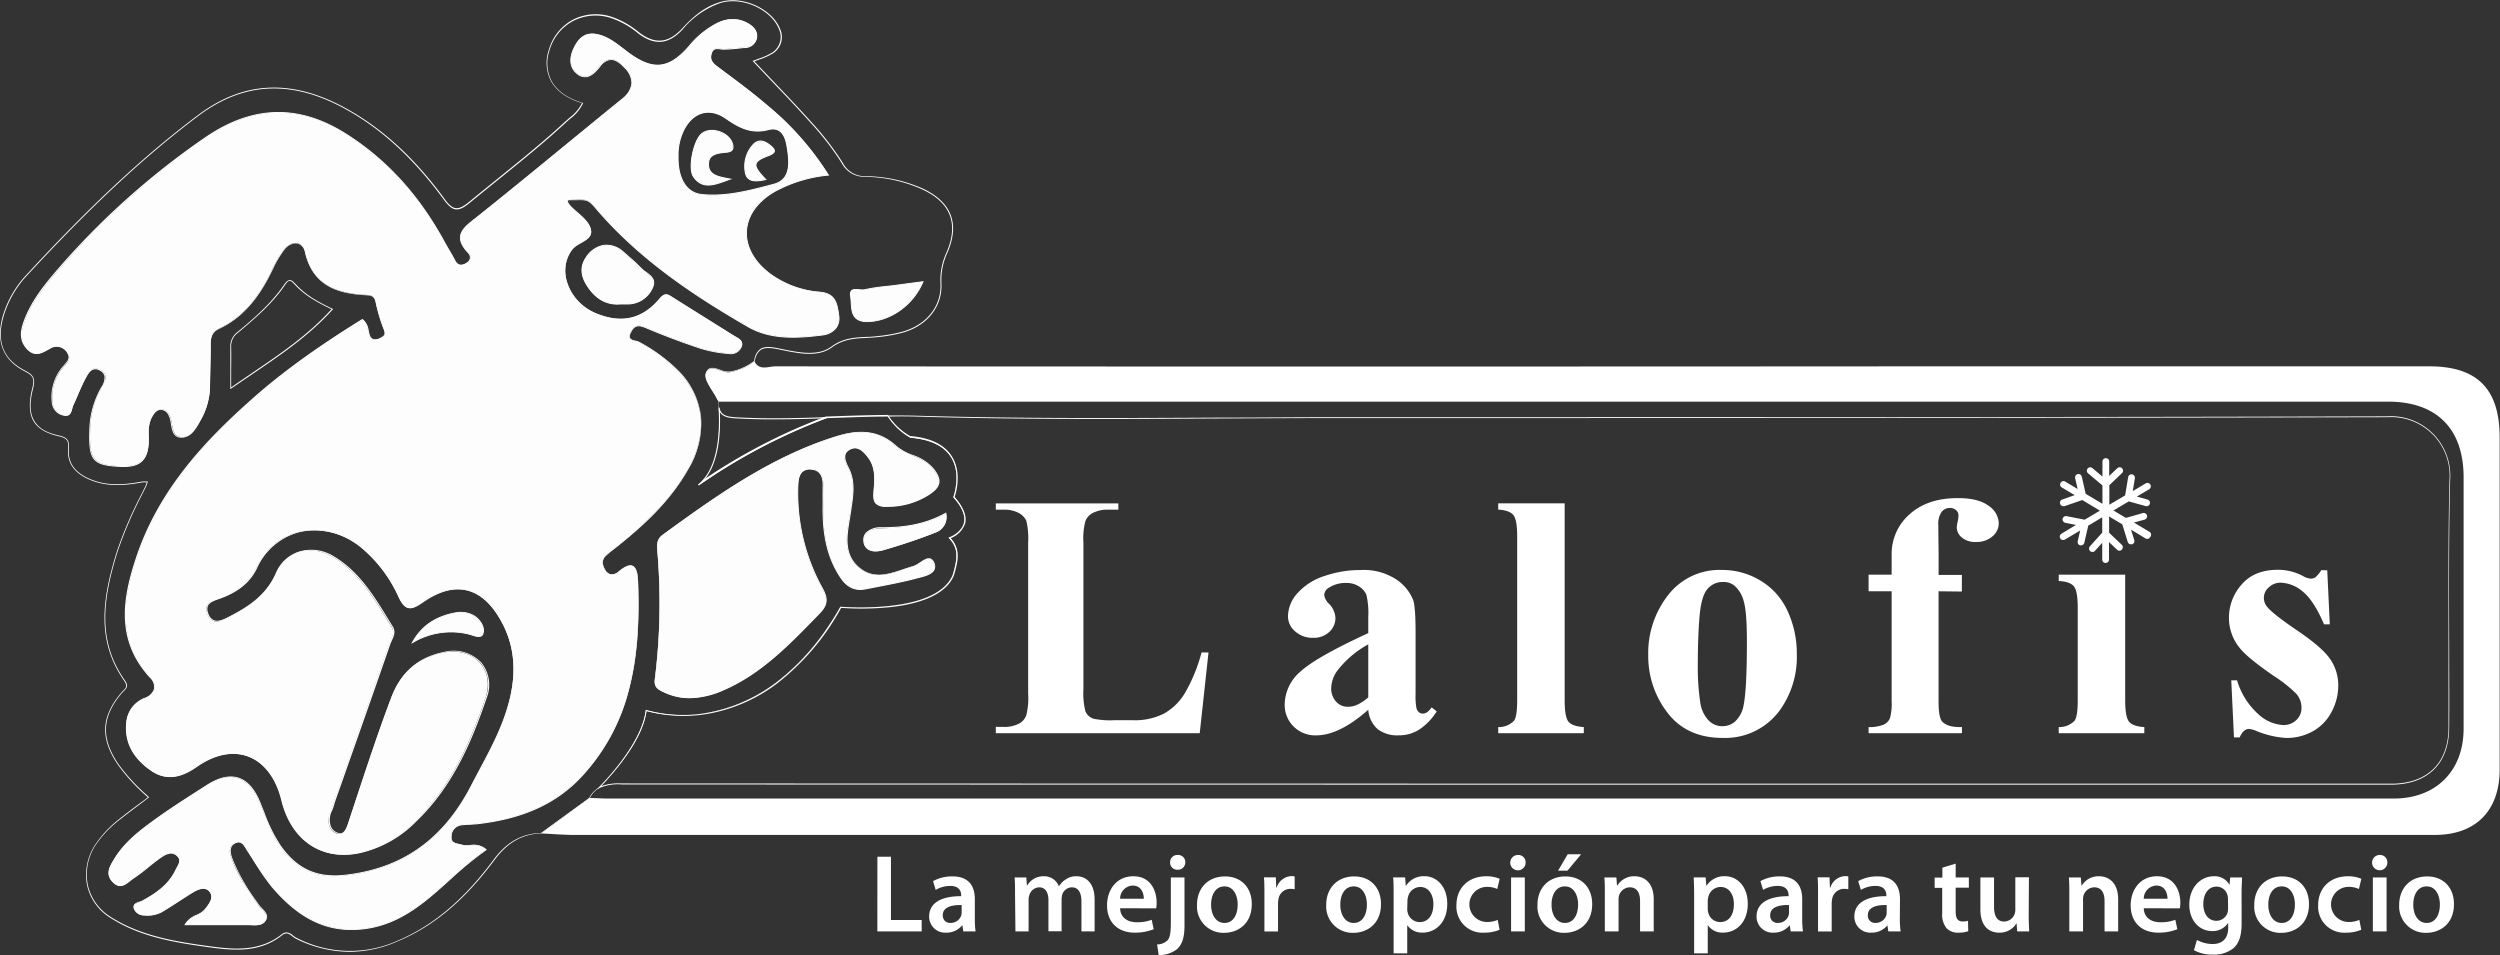 <svg xmlns="http://www.w3.org/2000/svg" viewBox="0 0 569.61 217.6"><rect x="0" y="0" width="569.61" height="217.6" fill="#333333" stroke="none"/><defs><style>.cls-1{fill:#fff;}.cls-2{fill:none;stroke:#fff;stroke-miterlimit:10;stroke-width:0.25px;}.cls-3{fill:#fdfdfd;}</style></defs><g id="Capa_2" data-name="Capa 2"><g id="Capa_1-2" data-name="Capa 1"><path class="cls-1" d="M135.92,179.92l.48-.49c2.95-3,9.89-10.82,10.71-17.54l0-.12.12,0a31.65,31.65,0,0,0,15.21.39c8-1.67,19.51-7.16,29-23.86l0-.06h.06c.22,0,22,1.86,25.59-7.35,1.13-3.91,1.28-6-.87-8.28l-.11-.12.15-.05s2.76-1,3.34-3.26c.43-1.68-.38-3.66-2.39-5.86l0-.05,0-.06c0-.05,1.92-5.18-.54-9.08-1.62-2.56-4.73-4.05-9.25-4.42h0a14.68,14.68,0,0,1-5.18-4.89l-.08-.16h.17c2.24,0,4.46,0,6.59.06,23,.68,46.47.55,69.13.43,8.77,0,17.83-.1,26.74-.1l49.32,0c62.2,0,126.5,0,189.76-.19h.05a13.52,13.52,0,0,1,14.33,14.49c-.32,12.84-.27,25.9-.22,38.53,0,5.85.05,11.9,0,17.84,0,8.1-4.67,12.86-12.78,13.06-1.15,0-2.31,0-3.44,0H456.81c-103.31,0-210.13,0-315.19-.05a10.53,10.53,0,0,0-5.1.84ZM147.3,162c-.83,6.27-6.66,13.25-10.36,17.12a12.14,12.14,0,0,1,4.68-.62c105.06.05,211.88.05,315.19.06h85.05c1.13,0,2.29,0,3.43,0,8-.19,12.58-4.88,12.59-12.85h0c0-5.94,0-12,0-17.84,0-12.63-.1-25.7.22-38.53a13.32,13.32,0,0,0-14.12-14.28h-.05c-63.25.15-127.56.17-189.76.19H304.81c-8.91,0-18,.06-26.73.1-22.67.13-46.11.26-69.14-.43-2.07-.06-4.23-.08-6.41,0a14.48,14.48,0,0,0,5,4.65c4.58.38,7.74,1.89,9.39,4.51,2.37,3.76.79,8.61.58,9.2,2,2.25,2.84,4.27,2.4,6a5.53,5.53,0,0,1-3.32,3.35c2.29,2.47,1.8,4.93.8,8.38-1.51,3.88-6.45,6.41-14.3,7.3a65.36,65.36,0,0,1-11.43.19,55.29,55.29,0,0,1-14.72,17.32,36.71,36.71,0,0,1-14.42,6.58A32.1,32.1,0,0,1,147.3,162Z"></path><path class="cls-2" d="M188.27,95.17a131.5,131.5,0,0,0-29.13,15.33c4.94-4,5-13.08,4.69-17.63.23,1.72,1.54,2.21,3.82,2.33C174.53,95.59,181.4,95.41,188.27,95.17Z"></path><path class="cls-1" d="M79.76,216.87a27.73,27.73,0,0,1-12.37-3,4.9,4.9,0,0,1-.74-.51c-.71-.55-1.39-1.06-2.39-.26-4.91,3.91-10.66,3.53-16.12,2.8-8.59-1.16-16.25-2.46-23-6.78a11.69,11.69,0,0,1-5.31-7.46,12.46,12.46,0,0,1,2.07-9.5,25.26,25.26,0,0,1,5.38-5.63c1.43-1.15,2.9-2.25,4.46-3.41l1.95-1.45-.41-.38a43.2,43.2,0,0,1-6.39-7c-4.13-6.07-3.9-11,.78-16.51a5.76,5.76,0,0,1,.41-.44c.58-.57,1-1,.29-2.1-6.31-9-5.26-18.31-1.75-29.58a93.24,93.24,0,0,1,5.72-13.28l.85-1.74.25-.75-.89,0c-3.79.68-8.22,1.24-12.52-.77-3.25-1.53-4.69-3.68-4.53-6.77.09-1.52.14-2.44-2-2.92-2.9-.65-4.8-1.75-5.81-3.38s-1.2-4.13-.37-7.47c.5-2,.5-2.85-1.56-3.91C.71,82.11-1,77.89.58,72.15a23.47,23.47,0,0,1,5.49-9.59C20.75,46.68,32.81,35.47,45.16,26.19c10.25-7.69,21.1-8.26,33.2-1.76,8.46,4.55,16,11.39,22.94,20.9,1,1.38,1.75,2,2.54,2.09s1.68-.32,3-1.39c2.09-1.72,4.23-3.45,6.3-5.12,5.27-4.25,10.72-8.64,15.77-13.33l.89-.78a9.59,9.59,0,0,0,2.81-3.31c-3.39-1-5.84-2.77-7.09-5.06a9,9,0,0,1-.48-7.06,11.23,11.23,0,0,1,5.46-6.86,11.42,11.42,0,0,1,8.89-.67,19.53,19.53,0,0,1,6.07,3.42c3.72,2.9,6.79,2.65,10-.81,2.15-2.34,4.86-4.89,8.68-6,5-1.53,11.78,1.52,13.61,6.16a4.43,4.43,0,0,1-2.05,5.79,14.45,14.45,0,0,1-2.58,1.13l-1.23.45c1.36,1.45,2.73,2.88,4.05,4.27,3.17,3.33,6.16,6.46,9.11,9.76a65.15,65.15,0,0,1,7,9.13,5.59,5.59,0,0,0,5.18,3A33.07,33.07,0,0,1,210.34,43c6.51,3.09,8.37,8,5.53,14.57a14.92,14.92,0,0,0-1.37,7c.25,5.09-2.94,9.34-8.32,11.08a32.41,32.41,0,0,1-6.05,1.14c-.91.11-1.81.15-2.69.2-2.72.13-5.29.26-7.94,2.19-3.1,2.27-7.46,1.37-11.31.58l-.8-.16c-1.52-.31-3.09-.55-4.09.15A3.64,3.64,0,0,0,172,82.3v0l0,0a12.79,12.79,0,0,1-5.49,2.46,4.71,4.71,0,0,1-2.5-.41c-1.32-.45-2.46-.84-3,.65-.34.94.55,2.39,1.41,3.79.39.63.79,1.28,1.08,1.88a2.58,2.58,0,0,0,.29.46l0,0,0,.06.07.11,0,0v0a6.91,6.91,0,0,0-.05.76,4.75,4.75,0,0,0,0,.56.25.25,0,0,1,0,.08c.31,4.55.2,12.47-3.69,16.73a132.18,132.18,0,0,1,28-14.52h0l2-.07c4-.13,8.07-.27,12.11-.3h.06l0,0a14.42,14.42,0,0,0,5.07,4.81c4.58.38,7.74,1.89,9.39,4.51,2.37,3.76.79,8.61.58,9.2,2,2.25,2.84,4.27,2.4,6a5.53,5.53,0,0,1-3.32,3.35c2.29,2.47,1.8,4.93.8,8.38-1.51,3.88-6.45,6.41-14.3,7.3a65.36,65.36,0,0,1-11.43.19,55.29,55.29,0,0,1-14.72,17.32,36.71,36.71,0,0,1-14.42,6.58A32.1,32.1,0,0,1,147.3,162c-.86,6.5-7.1,13.77-10.76,17.53l0,0a5.3,5.3,0,0,0-2.13,2.28l0,0-11,8.06,0,0h0c-4.43.18-7.74,2.05-10.73,6.07-6.84,9.2-13.85,15.09-22.09,18.54A27.34,27.34,0,0,1,79.76,216.87Zm-14.5-4.43a2.55,2.55,0,0,1,1.51.72,4.74,4.74,0,0,0,.72.48,26.44,26.44,0,0,0,22.91.78c8.2-3.44,15.19-9.31,22-18.47,3-4.07,6.38-6,10.86-6.16l11-8a5.5,5.5,0,0,1,2.19-2.33c3-3,9.88-10.82,10.7-17.53l0-.12.12,0a31.65,31.65,0,0,0,15.21.39c8-1.67,19.51-7.16,29-23.86l0-.06h.06c.23,0,22,1.86,25.59-7.35,1.13-3.91,1.28-6-.87-8.28l-.11-.12.15-.05s2.76-1,3.34-3.26c.43-1.68-.38-3.66-2.39-5.86l0-.05,0-.06c0-.05,1.92-5.18-.54-9.08-1.62-2.56-4.73-4.05-9.25-4.42h0a14.65,14.65,0,0,1-5.15-4.84c-4,0-8.1.17-12,.3l-2,.07a132.05,132.05,0,0,0-29.09,15.3l-.12-.16c4.83-3.86,5-12.65,4.65-17.54h0v0a3.81,3.81,0,0,1,0-.59,6.45,6.45,0,0,1,0-.76l0-.06a.86.86,0,0,0-.07-.1l0,0a4.19,4.19,0,0,1-.29-.47A21.21,21.21,0,0,0,162.24,89c-.89-1.44-1.81-2.93-1.43-4,.62-1.68,2-1.22,3.27-.77a4.61,4.61,0,0,0,2.38.4,12.57,12.57,0,0,0,5.38-2.4,3.75,3.75,0,0,1,1.34-2.67c1.07-.75,2.69-.5,4.26-.18l.79.16c3.81.78,8.12,1.67,11.15-.54,2.69-2,5.42-2.11,8.05-2.24.87,0,1.78-.09,2.67-.2a32.58,32.58,0,0,0,6-1.13c5.29-1.71,8.42-5.87,8.18-10.87a14.9,14.9,0,0,1,1.38-7.06c2.79-6.46,1-11.27-5.43-14.3a32.81,32.81,0,0,0-13.09-2.91,5.82,5.82,0,0,1-5.34-3.09,64,64,0,0,0-7-9.1c-2.94-3.3-5.93-6.43-9.1-9.75-1.36-1.43-2.76-2.9-4.16-4.39l-.1-.11.14,0,1.38-.52a13.69,13.69,0,0,0,2.54-1.1,4.25,4.25,0,0,0,2-5.54c-1.79-4.55-8.4-7.54-13.36-6a19.58,19.58,0,0,0-8.59,6c-3.23,3.51-6.49,3.77-10.26.83a19.12,19.12,0,0,0-6-3.38,11.19,11.19,0,0,0-8.74.66,11,11,0,0,0-5.36,6.73,8.83,8.83,0,0,0,.47,6.9c1.24,2.27,3.68,4,7.07,5l.11,0,0,.11a9.47,9.47,0,0,1-2.91,3.5c-.29.25-.6.51-.88.78-5.06,4.69-10.51,9.08-15.78,13.33-2.07,1.67-4.21,3.4-6.3,5.12-1.35,1.11-2.29,1.54-3.14,1.43s-1.62-.73-2.68-2.17C94.18,36,86.7,29.15,78.26,24.61c-12-6.46-22.8-5.89-33,1.75C32.94,35.62,20.9,46.83,6.22,62.7A23.25,23.25,0,0,0,.78,72.21c-1.61,5.71,0,9.73,5.06,12.29C8,85.62,8,86.63,7.51,88.65c-.82,3.28-.71,5.6.35,7.31s2.83,2.66,5.67,3.29c2.29.51,2.23,1.61,2.15,3.13-.16,3,1.24,5.09,4.41,6.57,4.25,2,8.63,1.43,12.41.75l1.2,0-.35,1c-.29.59-.57,1.17-.86,1.75a94.44,94.44,0,0,0-5.7,13.25c-3.5,11.21-4.54,20.51,1.72,29.4.85,1.22.28,1.77-.31,2.37a5.44,5.44,0,0,0-.41.42c-4.6,5.42-4.83,10.29-.76,16.27a43.17,43.17,0,0,0,6.36,6.94l.58.55-.09.07-2,1.53c-1.56,1.16-3,2.25-4.46,3.4A25.31,25.31,0,0,0,22,192.23a12.26,12.26,0,0,0-2,9.35,11.52,11.52,0,0,0,5.22,7.33c6.74,4.29,14.38,5.59,22.94,6.74,5.43.73,11.12,1.11,16-2.75A1.83,1.83,0,0,1,65.26,212.44Z"></path><path class="cls-1" d="M197.63,73.39c-3.54,0-3.68-2.39-3.8-4.49,0-.49-.06-1-.12-1.37a1.54,1.54,0,0,1,.23-1.36c.41-.42,1.16-.34,1.88-.27a3.76,3.76,0,0,0,1.2,0,36.29,36.29,0,0,1,4.52-.7l1.92-.22,3.06-.41,3.77-.5.18,0-.07.16c-2.21,5.29-7.4,9-12.62,9.15ZM195,66.05a1.19,1.19,0,0,0-.89.27,1.38,1.38,0,0,0-.18,1.18c.07.43.09.9.12,1.39.13,2.11.26,4.29,3.6,4.29h.14c5.09-.1,10.15-3.74,12.37-8.86l-3.59.47-3.06.41c-.64.09-1.3.16-1.93.23a34.05,34.05,0,0,0-4.49.69h0a3.87,3.87,0,0,1-1.27,0A7.92,7.92,0,0,0,195,66.05Z"></path><path class="cls-1" d="M80,211.89c-6.77,0-12.67-3.26-18.33-10.07A52.91,52.91,0,0,1,58,196.47c-.51-.81-1-1.64-1.58-2.45-.12-.17-.24-.37-.35-.56-.6-1-1.17-2-2.56-1.25s-.93,2.36-.51,3.52v0a43.88,43.88,0,0,0,5.55,9.75l.36.53a7.5,7.5,0,0,0,.77.89c.76.81,1.54,1.65,1,2.64-.69,1.42-2.26,1.34-3.64,1.26-.32,0-.63,0-.93,0H42l.08-.15a5.36,5.36,0,0,1,2.72-2.23,5,5,0,0,0,1.85-1.26l.07-.1c.93-1.18,2-2.53,1.06-3.8s-2.46-.72-3.91.17c-1.05.65-2.11,1.33-3.13,2-1.24.8-2.52,1.62-3.81,2.4a7,7,0,0,1-4,.77,2.51,2.51,0,0,1-2.4-1.51c-.36-1.13.52-1.42,1.23-1.65a3.55,3.55,0,0,0,.61-.23c3-1.63,6-3.62,7.64-7.06.09-.18.19-.36.3-.56.47-.86,1-1.75-.06-2.63s-2.35-.34-3.3.3-2.12,1.56-3.13,2.38a39.22,39.22,0,0,1-3.4,2.56c-.24.16-.49.36-.75.56-1.12.9-2.39,1.91-4,.23-1.76-1.85-.68-3.61.27-5.17l.1-.16c2.28-3.78,5.62-6.36,9.43-9.11,3.31-2.38,6.81-4.62,10.19-6.78l1.45-.93c2.73-1.75,5.15-2.31,7.19-1.67s3.75,2.52,5,5.58L60.2,185A35.56,35.56,0,0,0,64,192.69c3.74,5.28,8.23,7.31,14.57,6.62,13-1.43,22.4-8.06,28.71-20.27.61-1.17,1.24-2.36,1.85-3.51,2.86-5.34,5.81-10.87,7.16-17,1.56-7.06.53-13.19-3.15-18.73-2-3-4.43-4.85-7.15-5.35-2.94-.55-6.2.41-9.68,2.87-1.53,1.07-2.49,1.43-3.3,1.21s-1.44-.94-2.16-2.46A31.48,31.48,0,0,0,82.57,125a16.48,16.48,0,0,0-14-3.83,14.6,14.6,0,0,0-10,8.3c-1.56,3.27-4.43,5.58-8.79,7.06-1.1.38-2,.75-2.39,1.46a2.3,2.3,0,0,0,.06,1.74,2.43,2.43,0,0,0,1.3,1.58c.71.28,1.62.11,2.93-.56,4.38-2.23,8.85-4.85,11.2-10.19a8.65,8.65,0,0,1,5.3-4.9,9.66,9.66,0,0,1,8,1.16c5.64,3.41,9,8.89,12.25,14.19.36.59.71,1.17,1.07,1.74.72,1.18.23,2.23-.2,3.17-.13.28-.25.55-.35.82-3.12,9-6.34,18.16-9.46,27l-3.15,8.94c-.08.24-.15.48-.22.72a8.28,8.28,0,0,1-.43,1.24,4.56,4.56,0,0,0-.3,3.64,2.59,2.59,0,0,0,1.61,1.47,1.3,1.3,0,0,0,1,0c.8-.41,1.2-1.7,1.53-2.75,0-.17.11-.34.16-.49l1.27-3.85c2.58-7.79,5.25-15.84,8.17-23.66,2.2-5.87,6.17-9.3,12.12-10.48a8.71,8.71,0,0,1,8.39,2.41,8.05,8.05,0,0,1,1.25,8.1c-3.37,9.89-7.66,20.15-16.15,28.25a26,26,0,0,1-12.81,7.12c-8.56,1.8-15.52-2.94-17.75-12.07-1.23-5-3.91-8.57-7.53-9.93s-7.73-.48-11.82,2.38c-3.91,2.74-7.19,3-10.34.83-4.15-2.86-6.05-6.5-5.67-10.82A6.49,6.49,0,0,1,32.94,159a3.25,3.25,0,0,0,2.16-2.09,2.93,2.93,0,0,0-1-2.54c-7.83-8.56-6.16-18.1-3.18-27.13,5.15-15.7,16-27,26-35.9,8.49-7.64,17.71-13.72,25.61-18.65l.06,0,0,0A3.88,3.88,0,0,1,84,75.29c.07.32.15.66.25,1a1.37,1.37,0,0,0,.72.92,1.81,1.81,0,0,0,1.46-.14c.94-.42,1.49-.74,1-2a38,38,0,0,1-1.87-6.27c-.31-1.36-1-1.46-2.23-1.53-5.79-.31-12-1.72-13.86-9.82a2.34,2.34,0,0,0-1.62-1.94,3.2,3.2,0,0,0-3,1.35,22,22,0,0,0-2.63,4.42l-.43.86C58.6,68.57,54.84,72.62,50,74.9c-1.63.76-1.94,1.81-2,3.47q0,3-.1,6l-.06,3.85a16,16,0,0,1-2.11,7.5c-1,1.78-2.14,4-4.36,4h-.07c-1.84,0-2.12-1.68-2.36-3.12a11.34,11.34,0,0,0-.23-1.16c-.38-1.34-1.07-2-2.06-2.05h0c-1.07,0-1.68,1-2.18,2a8.44,8.44,0,0,0-.57,3.95c0,.41,0,.84,0,1.26-.06,2.14-.56,3.63-1.54,4.55s-2.51,1.33-4.72,1.25c-6.46-.27-7.49-1.39-7.3-8a20.52,20.52,0,0,1,2.75-10.22,3.69,3.69,0,0,0,.7-2.57,2,2,0,0,0-1.06-1.17,1.82,1.82,0,0,0-1.43-.24c-.81.24-1.32,1.18-1.77,2l-.08.14c-.65,1.2-1.2,2.49-1.73,3.74-.32.73-.64,1.49-1,2.22a4.28,4.28,0,0,0-.26.81c-.25.91-.51,1.94-2,1.59a3.31,3.31,0,0,1-2.66-3,10.56,10.56,0,0,1,2.4-8.08l.46-.53c.76-.85,1.41-1.58.56-2.8a2.75,2.75,0,0,0-3.88-.8l-.24.13c-1.66.93-3.23,1.81-5-.08-1.89-2.05-1.44-4.3-.75-6.24,1.55-4.33,4.3-7.88,7-11.06a176.92,176.92,0,0,1,34.45-31c10.85-7.4,21.4-7.62,32.26-.68C88.25,36.43,95.49,44.4,101.29,55c.34.62.7,1.25,1.06,1.86.46.78.94,1.6,1.36,2.42a1.76,1.76,0,0,0,1,1,2,2,0,0,0,1.52-.39,1.57,1.57,0,0,0,.83-1.08,1.43,1.43,0,0,0-.46-1.16c-1.29-1.37-1.88-2.57-1.8-3.67.12-1.66,1.67-2.87,3.47-4.28l.46-.36c6.72-5.34,13.46-10.88,20-16.24,4.2-3.44,8.54-7,12.84-10.49a5.29,5.29,0,0,0,2.3-3.57,4.86,4.86,0,0,0-1.62-3.57c-.8-.84-1.85-1.81-3-1.81h-.09a3.38,3.38,0,0,0-2.41,1.57c-.8,1-1.88,2.21-3.19,2.36a2.86,2.86,0,0,1-2.14-.74c-1.63-1.32-1.91-3.37-.8-5.78,1.3-2.82,3-3.83,5.52-3.29,2.36.5,4.23,2,6,3.34l.7.54c5.8,4.44,9.49,4.12,14.11-1.21a20,20,0,0,1,6-5c2.74-1.43,5.2-1.48,7.53-.15,1.54.88,2.26,2.09,2,3.41a2.82,2.82,0,0,1-2.79,2.24c-.41,0-.81.08-1.21.12-1.21.12-2.45.25-3.68.25a6.17,6.17,0,0,1-.74-.07c-.8-.1-1.5-.2-1.87.92-.44,1.34.14,2.1,1.28,3l1.44,1.07c3.31,2.47,6.73,5,9.92,7.76a65.35,65.35,0,0,1,14,15.89L189,40l-.16,0a31.78,31.78,0,0,0-12.12,3.63c-4,2.25-6.29,5.43-6.52,8.94s1.65,7,5.32,9.75a21.81,21.81,0,0,0,11.3,4.14c3.71.35,4,2.78,4.39,5.36v.07a3.81,3.81,0,0,1-.67,2.93,4.8,4.8,0,0,1-3.25,1.63c-5.41.68-11.61,1.14-16.91-1.93-11.34-6.56-24.31-14.87-34.56-26.86a16,16,0,0,0-1.11-1.21l-.19-.17c-.7-.6-1.34-.73-3.08-.66l-.59,0-.18,0c-.25,0-.53,0-.83,0a2.25,2.25,0,0,1-.38,0c-.13.5.17.82.52,1.18l0,.05c.48.51,1.05,1,1.6,1.49,1.28,1.11,2.6,2.27,3,3.68.56,1.81-.84,2.6-2.19,3.37a6.49,6.49,0,0,0-2,1.47,8,8,0,0,0-1.26,7.13A11.33,11.33,0,0,0,136,71.44c5.71,2.3,10.36,1.2,14.22-3.39,1.26-1.49,1.93-1.06,3-.36,3,1.89,6.05,3.8,9,5.64l4.91,3.08.48.27c.82.46,1.76,1,1.46,2.16a2.67,2.67,0,0,1-3.06,1.81,28,28,0,0,1-6.44-1.2c-4.32-1.43-8.45-3-12.27-4.61-1.73-.74-2.69-.8-3.52.91a1.51,1.51,0,0,0-.2,1.26c.19.38.72.5,1.24.61a3.09,3.09,0,0,1,.81.26,37.92,37.92,0,0,1,8.59,6.21,17.86,17.86,0,0,1,5.5,10.79,20.24,20.24,0,0,1-3,12.23c-4.3,7.54-10.54,13-16.06,17.43l-.79.61c-.59.46-1.2.94-1.76,1.45-.93.84-1,1.93-.2,3.23h0a1.85,1.85,0,0,0,1.26,1,2.22,2.22,0,0,0,1.75-.63c1.43-1.2,2.48-1.63,3.23-1.29s1.17,1.5,1.25,3.64c.34,9.7-.22,17-1.81,23.52a45.54,45.54,0,0,1-11,20.87c-5.84,6.28-13.53,9.74-24.2,10.9-.5,0-1,.07-1.51.09a14.88,14.88,0,0,0-1.76.13,2.51,2.51,0,0,0-2.22,2.42c-.17,1.41.75,1.61,1.73,1.81l.66.16a4.88,4.88,0,0,0,1.8.08,4.42,4.42,0,0,1,3.74,1l.09.09-.1.07a80.28,80.28,0,0,0-8.24,6.76c-5.43,4.9-11,10-19.08,11.2A23.82,23.82,0,0,1,80,211.89ZM54.34,191.75c.9,0,1.4.84,1.86,1.6.11.19.23.39.34.56.54.8,1.07,1.64,1.59,2.45a52.45,52.45,0,0,0,3.72,5.33c6.57,7.9,13.46,11,21.66,9.71,8-1.23,13.57-6.27,19-11.14a80.17,80.17,0,0,1,8.14-6.71,4.26,4.26,0,0,0-3.49-.86,5.08,5.08,0,0,1-1.87-.08,5.47,5.47,0,0,0-.64-.15c-1-.21-2.09-.45-1.9-2.05a2.74,2.74,0,0,1,2.4-2.6c.59-.08,1.19-.1,1.78-.13s1,0,1.5-.09c10.62-1.15,18.27-4.59,24.07-10.83,12.16-13.11,13.28-29.72,12.77-44.24-.07-2.06-.43-3.16-1.13-3.47s-1.67.14-3,1.27a2.49,2.49,0,0,1-1.92.68,2,2,0,0,1-1.39-1.06h0c-.84-1.38-.76-2.58.23-3.5.57-.51,1.18-1,1.78-1.45l.78-.61c5.51-4.38,11.72-9.87,16-17.37,4.82-8.44,4-16.32-2.48-22.77a37.49,37.49,0,0,0-8.54-6.18,2.56,2.56,0,0,0-.75-.23c-.54-.12-1.15-.26-1.38-.73a1.68,1.68,0,0,1,.2-1.44c.88-1.83,2-1.77,3.78-1,3.81,1.63,7.94,3.18,12.26,4.6a27.37,27.37,0,0,0,6.39,1.2,2.5,2.5,0,0,0,2.85-1.66c.25-1-.57-1.49-1.37-1.93-.17-.09-.34-.18-.49-.28l-4.91-3.07c-3-1.85-6-3.75-9-5.65-1.08-.68-1.62-1-2.76.32-3.93,4.67-8.66,5.79-14.46,3.45A11.57,11.57,0,0,1,129,64.15a8.2,8.2,0,0,1,1.3-7.32,6.65,6.65,0,0,1,2.05-1.52c1.35-.76,2.61-1.48,2.11-3.12-.42-1.37-1.72-2.5-3-3.6-.55-.48-1.12-1-1.61-1.49l0-.06c-.38-.39-.77-.79-.54-1.45l0-.06h.07c.16,0,.3,0,.44,0,.31,0,.59,0,.84-.05h.18l.59,0c1.6-.07,2.41,0,3.23.71l.19.18A14.5,14.5,0,0,1,136,47.51c10.23,12,23.18,20.26,34.5,26.81,5.25,3,11.41,2.58,16.78,1.91a4.6,4.6,0,0,0,3.11-1.55A3.58,3.58,0,0,0,191,71.9v-.07c-.35-2.6-.65-4.85-4.2-5.19a22,22,0,0,1-11.41-4.18c-3.72-2.81-5.64-6.34-5.4-9.93s2.59-6.81,6.63-9.1a31.75,31.75,0,0,1,12-3.63,65.44,65.44,0,0,0-13.94-15.72c-3.18-2.72-6.6-5.27-9.91-7.74l-1.44-1.08c-1.18-.89-1.82-1.73-1.34-3.19.42-1.27,1.27-1.16,2.09-1.05a5.67,5.67,0,0,0,.71.06c1.22,0,2.46-.13,3.66-.25l1.21-.12a2.62,2.62,0,0,0,2.61-2.06c.29-1.66-1.08-2.72-1.93-3.2-2.27-1.29-4.67-1.24-7.33.15a19.87,19.87,0,0,0-5.92,5c-4.71,5.44-8.47,5.76-14.38,1.24l-.71-.54A15.19,15.19,0,0,0,136.09,8c-2.41-.52-4,.46-5.29,3.17-1.07,2.32-.81,4.29.74,5.54a2.63,2.63,0,0,0,2,.69c1.24-.14,2.28-1.29,3.06-2.27a3.58,3.58,0,0,1,2.56-1.66c1.26-.07,2.4,1,3.25,1.87A5.08,5.08,0,0,1,144.07,19a5.54,5.54,0,0,1-2.38,3.72c-4.3,3.48-8.64,7-12.84,10.49-6.53,5.36-13.27,10.9-20,16.24l-.47.36c-1.75,1.38-3.27,2.57-3.39,4.13-.07,1.05.5,2.2,1.75,3.51a1.63,1.63,0,0,1,.52,1.33,1.78,1.78,0,0,1-.93,1.24,2.18,2.18,0,0,1-1.69.41,1.92,1.92,0,0,1-1.12-1.1c-.43-.82-.9-1.63-1.36-2.42-.35-.61-.72-1.23-1.06-1.86-5.78-10.55-13-18.5-22.09-24.3-10.78-6.9-21.26-6.68-32,.67a176.76,176.76,0,0,0-34.4,30.92c-2.73,3.17-5.46,6.7-7,11-.67,1.88-1.1,4.06.71,6,1.63,1.77,3.06,1,4.72,0l.24-.13a3,3,0,0,1,4.15.86c1,1.36.21,2.18-.57,3.06-.16.17-.31.34-.46.52A10.33,10.33,0,0,0,12,91.68a3.12,3.12,0,0,0,2.49,2.79c1.32.3,1.55-.55,1.79-1.45a4.58,4.58,0,0,1,.27-.84c.34-.73.66-1.48,1-2.21.53-1.25,1.09-2.55,1.74-3.76l.08-.14c.47-.87,1-1.86,1.89-2.12a2,2,0,0,1,1.59.26A2.23,2.23,0,0,1,24,85.51a3.85,3.85,0,0,1-.73,2.73,20.5,20.5,0,0,0-2.72,10.11c-.18,6.54.75,7.56,7.11,7.82,2.15.08,3.6-.29,4.56-1.19s1.43-2.32,1.48-4.41c0-.41,0-.84,0-1.25a8.47,8.47,0,0,1,.59-4c.52-1.09,1.17-2.1,2.35-2.1h.05c1.08,0,1.84.76,2.24,2.2a9.45,9.45,0,0,1,.24,1.18c.24,1.43.49,2.91,2.16,3h.07c2.1,0,3.25-2.14,4.18-3.87a15.92,15.92,0,0,0,2.09-7.41c0-1.28,0-2.57.06-3.85,0-2,.07-4,.09-6,0-1.42.19-2.77,2.09-3.66,4.79-2.25,8.51-6.28,11.71-12.66.15-.28.29-.57.43-.85a22.24,22.24,0,0,1,2.67-4.46,3.36,3.36,0,0,1,3.17-1.42,2.55,2.55,0,0,1,1.77,2.1c1.87,8,8,9.35,13.67,9.66,1.29.07,2.09.21,2.42,1.68A37.61,37.61,0,0,0,87.62,75c.59,1.49-.27,1.87-1.11,2.24a2,2,0,0,1-1.63.14,1.59,1.59,0,0,1-.82-1,8.64,8.64,0,0,1-.26-1,3.71,3.71,0,0,0-1.22-2.42A181.22,181.22,0,0,0,57.06,91.5c-9.92,8.93-20.76,20.16-25.9,35.82-2.95,9-4.61,18.44,3.14,26.92a3.11,3.11,0,0,1,1,2.73A3.43,3.43,0,0,1,33,159.2,6.29,6.29,0,0,0,29,164.77c-.38,4.24,1.5,7.81,5.58,10.63,3.11,2.14,6.22,1.89,10.1-.82,4.15-2.91,8.41-3.77,12-2.41s6.41,5,7.66,10.07c2.2,9,9.07,13.69,17.51,11.92a25.92,25.92,0,0,0,12.71-7.07c8.46-8.07,12.73-18.31,16.09-28.16a7.84,7.84,0,0,0-1.21-7.91,8.46,8.46,0,0,0-8.19-2.33c-5.88,1.16-9.79,4.55-12,10.35-2.92,7.81-5.59,15.86-8.16,23.65-.43,1.28-.85,2.56-1.28,3.84,0,.15-.1.32-.15.5-.34,1.08-.76,2.42-1.64,2.86a1.48,1.48,0,0,1-1.19,0,2.83,2.83,0,0,1-1.73-1.58,4.72,4.72,0,0,1,.31-3.81,9.56,9.56,0,0,0,.41-1.21c.07-.24.14-.49.22-.73l3.15-8.94c3.12-8.84,6.35-18,9.47-27a6.85,6.85,0,0,1,.36-.84c.43-.93.87-1.89.21-3-.36-.58-.72-1.16-1.07-1.74C84.93,135.82,81.58,130.36,76,127a9.42,9.42,0,0,0-7.78-1.15A8.48,8.48,0,0,0,63,130.62c-2.38,5.41-6.89,8-11.29,10.29a4,4,0,0,1-3.11.57,2.64,2.64,0,0,1-1.41-1.7,2.42,2.42,0,0,1,0-1.9c.38-.78,1.36-1.17,2.5-1.56,4.31-1.47,7.14-3.74,8.68-7A14.78,14.78,0,0,1,68.54,121a16.69,16.69,0,0,1,14.17,3.87A32,32,0,0,1,91,136c.68,1.44,1.31,2.17,2,2.35s1.65-.14,3.13-1.18c3.53-2.49,6.84-3.47,9.84-2.91,2.77.52,5.23,2.35,7.29,5.45,3.71,5.59,4.74,11.77,3.17,18.88-1.36,6.17-4.32,11.71-7.18,17.07-.61,1.15-1.24,2.33-1.85,3.51-6.34,12.27-15.78,18.93-28.86,20.37-6.42.71-11-1.36-14.76-6.7A35.63,35.63,0,0,1,60,185.08c-.29-.74-.6-1.52-.91-2.27-1.25-3-2.9-4.84-4.9-5.47s-4.34-.06-7,1.66l-1.45.92c-3.38,2.16-6.88,4.4-10.18,6.78-3.79,2.73-7.11,5.3-9.38,9.05l-.09.16c-1,1.57-1.95,3.19-.3,4.92,1.47,1.54,2.61.63,3.71-.25.27-.21.52-.41.77-.57a40.39,40.39,0,0,0,3.38-2.55c1-.82,2-1.66,3.14-2.39.94-.63,2.33-1.34,3.56-.28s.56,2,.1,2.88a5.89,5.89,0,0,0-.29.55c-1.63,3.49-4.68,5.5-7.73,7.15a4.74,4.74,0,0,1-.64.25c-.72.23-1.4.45-1.1,1.39a2.34,2.34,0,0,0,2.21,1.36,6.78,6.78,0,0,0,3.93-.74c1.28-.77,2.56-1.59,3.8-2.39,1-.66,2.08-1.33,3.13-2,1.47-.91,3.11-1.62,4.19-.12s-.14,2.87-1.06,4.05l-.08.1a4.94,4.94,0,0,1-1.92,1.31,5.31,5.31,0,0,0-2.54,2H56.12l1,0c1.37.08,2.8.16,3.44-1.14.42-.86-.28-1.61-1-2.4a8.14,8.14,0,0,1-.79-.93l-.36-.53a44.21,44.21,0,0,1-5.58-9.79v0c-.42-1.16-1-2.91.61-3.78A2.17,2.17,0,0,1,54.34,191.75Z"></path><path class="cls-1" d="M93.68,146.71l.17-.32c2.06-3.82,5.38-6.08,10.17-6.91a6.17,6.17,0,0,1,4,.72c1.44.9,2.63,2.64,2.13,4.2h0c-.36,1.11-1.6.72-2.6.4-.26-.09-.5-.16-.72-.22A16.91,16.91,0,0,0,94,146.53Zm11.27-7.1a5.08,5.08,0,0,0-.89.08c-4.59.79-7.82,2.92-9.85,6.48a17.08,17.08,0,0,1,12.64-1.79l.74.22c1.2.39,2.07.59,2.34-.26h0c.47-1.47-.67-3.1-2-4A5.79,5.79,0,0,0,105,139.61Z"></path><path class="cls-1" d="M52.48,88.69v-.2c0-1.15,0-2.22,0-3.23,0-2.24,0-4.18,0-6.13h0a4,4,0,0,1,1.68-3.52c3.75-3.11,7.66-6.5,10.56-10.74.49-.71.87-1,1.26-1.05s.8.29,1.29.82c2.23,2.46,5,4.07,8.51,5.72l.12.06-.09.1C70.46,76.44,64.21,80.68,57.6,85.17c-1.62,1.1-3.29,2.24-5,3.4ZM66,64h0c-.32,0-.65.32-1.1,1C62,69.25,58,72.65,54.28,75.77a3.78,3.78,0,0,0-1.61,3.35h0c.06,2,0,3.89,0,6.14,0,.95,0,2,0,3,1.61-1.13,3.23-2.22,4.79-3.29,6.57-4.46,12.77-8.67,18.07-14.52-3.46-1.64-6.23-3.24-8.46-5.7C66.68,64.33,66.34,64,66,64Z"></path><path class="cls-1" d="M140.65,69.4c-2.87,0-5.25-1.5-7.07-4.45-1.4-2.27-1.45-4.32-.17-6.26a6.1,6.1,0,0,1,4.19-2.9,5.78,5.78,0,0,1,4.6,1.65c.28.24.56.48.83.73a42.08,42.08,0,0,1,3.11,2.88,7.91,7.91,0,0,0,1.1.9c1.13.82,2.42,1.76,1.5,3.69h0a6.28,6.28,0,0,1-5.63,3.73h-1.72ZM138.23,56a4.08,4.08,0,0,0-.61,0,5.89,5.89,0,0,0-4,2.8c-1.23,1.87-1.17,3.85.18,6,1.93,3.14,4.5,4.59,7.62,4.32H142c.37,0,.73,0,1.09,0a6.06,6.06,0,0,0,5.45-3.6h0c.85-1.79-.26-2.59-1.43-3.44a7.47,7.47,0,0,1-1.13-.93c-1-1-2.05-2-3.09-2.87-.28-.24-.56-.48-.83-.73A5.79,5.79,0,0,0,138.23,56Z"></path><path class="cls-1" d="M157.13,159.09a13.65,13.65,0,0,1-5.93-1.36l0,0c-1.23-.58-2.3-1.09-2-3.05a138.54,138.54,0,0,0,.6-28.69c0-.14,0-.27,0-.41-.11-1.33-.23-2.7,1.22-3.76,11.4-8.29,24.32-17.68,39.38-22.39,4-1.26,9.2-2.14,13.83,2.14a12,12,0,0,0,3.73,2.08,11.06,11.06,0,0,1,4.61,2.9c1.16,1.39,1.62,2.5,1.46,3.48s-.94,1.87-2.53,2.86a17.31,17.31,0,0,1-9.29,2.59H202a3.18,3.18,0,0,1-2.48-.72c-.48-.51-.62-1.3-.5-2.74l0-.2c.23-2.63.47-5.34-1.33-7.63-1-1.31-2.27-2.63-4-1.73s-1.09,2.51-.34,4l.07.14c1.53,3,1.06,6.15.6,9.19,0,.3-.09.6-.13.9-.08.55-.17,1.1-.26,1.65-.65,3.92-1.32,8,2.15,10.93,3.19,2.72,6.7,1.54,10.08.4.74-.24,1.51-.5,2.26-.72a5.62,5.62,0,0,0,1.48-.81c.83-.55,1.68-1.12,2.39-.89a1.52,1.52,0,0,1,.91,1,1.91,1.91,0,0,1,0,1.62c-.56,1.08-2.27,1.51-3.65,1.85l-.5.13c-3,.8-6.2,1.4-9.25,2l-2.35.45c-2.32.45-4.17-.4-5.66-2.6-2.92-4.35-4.18-9.43-4.07-16.47,0-.42,0-.83,0-1.25,0-.94,0-1.91,0-2.87.14-2.69-.71-4-2.68-4.1a2.45,2.45,0,0,0-1.92.55c-.77.71-.9,2-.93,3.31A44.75,44.75,0,0,0,187.46,134c1.35,2.43,1.18,3.89-.66,5.78L185.62,141c-6,6.16-12.23,12.53-20.46,16.17A20.08,20.08,0,0,1,157.13,159.09Zm39-60.51a19.57,19.57,0,0,0-5.76,1c-15,4.71-27.93,14.09-39.32,22.37-1.36,1-1.25,2.24-1.13,3.57l0,.41a137.55,137.55,0,0,1-.6,28.73c-.24,1.82.66,2.25,1.92,2.85h0c4.09,2,8.47,1.77,13.78-.57,8.2-3.62,14.4-10,20.4-16.12.39-.41.79-.81,1.18-1.21,1.79-1.83,1.94-3.18.63-5.54a45,45,0,0,1-5.54-23.27c0-1.34.17-2.69,1-3.45a2.66,2.66,0,0,1,2.07-.61c2.09.12,3,1.53,2.88,4.33-.06.94,0,1.91,0,2.85,0,.42,0,.83,0,1.25-.11,7,1.14,12,4,16.35,1.46,2.16,3.19,3,5.45,2.52l2.35-.46c3-.58,6.2-1.18,9.24-2h0l.5-.13c1.27-.31,3-.74,3.51-1.75a1.67,1.67,0,0,0,0-1.45,1.38,1.38,0,0,0-.78-.9c-.61-.19-1.43.35-2.21.87a5.8,5.8,0,0,1-1.55.84c-.74.21-1.5.47-2.24.72-3.44,1.16-7,2.36-10.28-.44-3.57-3-2.89-7.15-2.23-11.12.09-.55.19-1.1.27-1.65,0-.3.08-.6.13-.9.45-3,.92-6.12-.59-9.07l-.06-.14c-.76-1.49-1.62-3.18.43-4.25,1.79-.93,3.1.31,4.26,1.78,1.86,2.36,1.61,5.11,1.37,7.78v.2c-.12,1.37,0,2.12.44,2.58a3,3,0,0,0,2.33.65h.1a17,17,0,0,0,9.19-2.56c1.54-1,2.29-1.79,2.44-2.71s-.3-2-1.42-3.32a10.89,10.89,0,0,0-4.53-2.84A12.22,12.22,0,0,1,204,101.7,11.19,11.19,0,0,0,196.13,98.58Z"></path><path class="cls-1" d="M199.54,125.65a3.28,3.28,0,0,1-1.83-.48,2.38,2.38,0,0,1-1-1.84,2.45,2.45,0,0,1,.6-2,4.89,4.89,0,0,1,3.54-1.21c4.38,0,9.55-.45,14.61-3.3l.13-.07,0,.15a3.77,3.77,0,0,1-2.4,4.43h0c-3.74,1.47-7.73,2.82-11.84,4A6.67,6.67,0,0,1,199.54,125.65Zm15.9-8.53c-5.05,2.81-10.2,3.23-14.57,3.26a4.64,4.64,0,0,0-3.39,1.14,2.22,2.22,0,0,0-.54,1.79,2.15,2.15,0,0,0,.89,1.69c1.09.75,2.81.37,3.5.18,4.11-1.18,8.09-2.52,11.83-4h0A3.55,3.55,0,0,0,215.44,117.12Z"></path><path class="cls-1" d="M123.3,189.89l11-8.07c1.37,0,2.74.12,4.11.12h407c9.62,0,15.91-6.29,15.91-15.94q0-28.6,0-57.21c0-11.11-6.13-17.28-17.24-17.28q-54.33,0-108.66,0l-271.63,0a6,6,0,0,1-.44-.67c-.92-2-3-4.33-2.49-5.75.95-2.59,3.63.16,5.59-.31a12.5,12.5,0,0,0,5.44-2.44c1.13,2.2,3.17,1.13,4.75,1.13q129.4.09,258.8,0l118.09,0c10.92,0,16,5.17,16,16.19q0,37.85,0,75.7c0,9.36-5.47,14.87-14.73,14.87H130.26C127.94,190.19,125.62,190,123.3,189.89Z"></path><path class="cls-3" d="M188.83,39.88a31.94,31.94,0,0,0-12.16,3.64c-8.29,4.7-8.84,13.09-1.22,18.86a22,22,0,0,0,11.36,4.16c3.67.34,3.95,2.71,4.3,5.34.38,2.89-1.65,4.18-3.83,4.45-5.72.71-11.71,1-16.84-1.92-12.71-7.35-24.86-15.52-34.53-26.83-2-2.3-2-2.24-6.51-2-.22.63.18,1,.56,1.4,1.61,1.69,4,3.14,4.61,5.13.83,2.69-2.83,3-4.17,4.74-3.6,4.7-.9,12,5.56,14.64,5.63,2.27,10.38,1.29,14.35-3.41,1.18-1.41,1.78-1.06,2.9-.35,4.62,2.93,9.28,5.81,13.92,8.72.89.57,2.23,1,1.9,2.33a2.6,2.6,0,0,1-3,1.74,29.59,29.59,0,0,1-6.42-1.21c-4.14-1.37-8.25-2.89-12.26-4.61-1.7-.72-2.78-.82-3.65,1-1,2.14,1.09,1.82,1.89,2.27a37.38,37.38,0,0,1,8.56,6.2c6.47,6.47,7.3,14.49,2.5,22.89-4,7-9.79,12.44-16,17.4-.85.68-1.75,1.32-2.55,2.06-1.11,1-.89,2.26-.22,3.37.84,1.37,2.11,1.24,3.17.35,3.41-2.88,4.2-.83,4.31,2.27.56,16.16-1.11,31.71-12.81,44.31-6.5,7-14.91,9.88-24.13,10.88-1.09.11-2.2.06-3.28.21a2.63,2.63,0,0,0-2.31,2.52c-.22,1.85,1.38,1.75,2.47,2.08,1.62.49,3.5-.74,5.5,1.06-9.11,6.19-15.45,16.1-27.27,17.94-9.33,1.44-16.13-3-21.76-9.75A92.87,92.87,0,0,1,56.46,194c-.74-1.11-1.3-2.77-3.05-1.86-1.59.84-1,2.5-.55,3.69,1.37,3.76,3.67,7,5.92,10.29.75,1.09,2.45,2.15,1.82,3.44-.82,1.67-2.87,1.16-4.48,1.16-4.5,0-9,0-14,0,1.16-2.14,3.46-2.06,4.56-3.48.93-1.19,2.12-2.65,1.13-4s-2.73-.65-4.05.15c-2.32,1.43-4.59,3-6.93,4.38a6.89,6.89,0,0,1-4,.76,2.43,2.43,0,0,1-2.31-1.43c-.44-1.38,1.07-1.38,1.78-1.77,3.19-1.72,6.12-3.71,7.7-7.11.46-1,1.53-2.17.21-3.31s-2.51-.32-3.43.3c-2.27,1.51-4.24,3.46-6.52,4.94-1.3.83-2.72,2.8-4.61.8-1.77-1.85-.6-3.6.37-5.21,2.33-3.84,5.86-6.51,9.41-9.07,3.77-2.72,7.71-5.2,11.63-7.71,5.44-3.49,9.53-2.22,12.08,3.86,1.42,3.4,2.53,6.91,4.71,10,3.62,5.11,8,7.39,14.66,6.66,13.55-1.49,22.69-8.53,28.79-20.32,3.44-6.66,7.37-13.08,9-20.55,1.49-6.74.69-13-3.16-18.8-4.21-6.34-10.11-7.36-17-2.52-2.68,1.89-3.88,1.78-5.31-1.21a31.63,31.63,0,0,0-8.28-11.11c-8.33-6.89-19.56-5.2-24.2,4.51-1.77,3.7-5,5.75-8.73,7-1.81.62-3.15,1.2-2.39,3.32.86,2.4,2.64,2,4.37,1.08,4.68-2.38,9-5,11.25-10.24s8.11-6.7,13.09-3.69c6.23,3.76,9.61,10,13.29,15.9.9,1.45-.14,2.69-.55,3.89-4.15,12-8.4,24-12.62,36a18.35,18.35,0,0,1-.64,1.94c-1,2.18-.71,4.54,1.36,5.25,1.83.64,2.38-1.92,2.85-3.33,3.06-9.2,6-18.41,9.45-27.5,2.17-5.8,6-9.22,12-10.41,6.87-1.36,11.74,3.86,9.52,10.37-3.56,10.43-8,20.41-16.12,28.21a26.32,26.32,0,0,1-12.76,7.09c-8.54,1.8-15.42-2.93-17.63-12-2.52-10.32-10.85-13.67-19.51-7.6-3.43,2.4-6.75,3.22-10.22.82-3.66-2.52-6.05-6-5.62-10.71A6.39,6.39,0,0,1,33,159.11c2.51-1.07,2.93-3,1.23-4.81-7.58-8.29-6.25-17.61-3.16-27C35.88,112.62,45.78,101.51,57,91.42A181.18,181.18,0,0,1,82.58,72.79c1.23.9,1.17,2.3,1.57,3.52s1.29,1.29,2.32.83,1.6-.74,1-2.1a39.74,39.74,0,0,1-1.86-6.25c-.32-1.43-1.07-1.54-2.32-1.61-6.59-.35-12-2.21-13.77-9.74-.62-2.65-3.08-2.64-4.77-.63a27.16,27.16,0,0,0-3.07,5.29C59,67.48,55.54,72.17,50,74.8c-1.75.83-2,2-2,3.57,0,3.29-.1,6.58-.15,9.87a16.1,16.1,0,0,1-2.1,7.44c-1,1.8-2.13,4-4.34,3.93s-2-2.59-2.49-4.2c-.35-1.23-1-2.11-2.15-2.13s-1.8,1-2.31,2c-.82,1.71-.53,3.49-.57,5.25-.11,4.21-1.91,5.87-6.16,5.7-6.45-.26-7.38-1.38-7.2-7.92a20.7,20.7,0,0,1,2.73-10.17c.86-1.46,1.35-2.93-.39-3.88-1.89-1-2.74.69-3.42,2-1,1.92-1.79,4-2.71,6-.47,1-.31,2.77-2.18,2.34a3.21,3.21,0,0,1-2.57-2.88,10.4,10.4,0,0,1,2.37-8c.89-1.11,2.1-1.91,1-3.46a2.87,2.87,0,0,0-4-.83c-1.76,1-3.32,2-5.08.07s-1.51-4-.73-6.13c1.5-4.21,4.15-7.71,7-11A175.92,175.92,0,0,1,46.92,31.36c10.61-7.22,21.11-7.73,32.15-.67C88.72,36.86,95.78,45.14,101.19,55c.79,1.44,1.67,2.82,2.42,4.28.68,1.31,1.55,1.34,2.67.65a1.43,1.43,0,0,0,.4-2.4c-3.73-3.93-.91-5.76,2.11-8.17,11-8.77,21.87-17.84,32.83-26.72,2.85-2.3,3.14-4.69.7-7.29-1.7-1.8-3.54-2.93-5.66-.22-1.25,1.6-3,3.35-5.19,1.6-1.74-1.42-1.74-3.55-.76-5.66,1.09-2.36,2.61-3.84,5.4-3.23,2.64.57,4.64,2.29,6.7,3.87,5.86,4.49,9.57,4.17,14.24-1.23a20.54,20.54,0,0,1,5.94-5,7.37,7.37,0,0,1,7.44-.15c1.24.7,2.24,1.81,2,3.31a2.72,2.72,0,0,1-2.7,2.14c-1.63.15-3.25.37-4.88.38-1.06,0-2.19-.63-2.7.92s.19,2.23,1.31,3.07c3.83,2.87,7.71,5.71,11.35,8.82A66.38,66.38,0,0,1,188.83,39.88Zm-34.34-4.21c-.11,4.88,1.82,8.33,5.41,8.69,5.59.57,11.09-.94,16.39-2.34,4.15-1.1,3.59-5.3,3-8.73-.37-2.31-1.43-4.5-4.27-3.74-3.86,1-6.66-.49-9.69-2.59-3.88-2.69-7.72-1.34-9.72,3A12.85,12.85,0,0,0,154.49,35.67Z"></path><path class="cls-3" d="M187.57,115.2c0-1.37-.06-2.74,0-4.11.12-2.14-.33-4.08-2.77-4.21s-2.92,1.83-3,4a44.77,44.77,0,0,0,5.53,23.21c1.26,2.27,1.26,3.71-.65,5.66-6.52,6.66-12.86,13.49-21.61,17.35-4.53,2-9.13,2.83-13.86.57-1.26-.6-2.25-1.06-2-3a139.15,139.15,0,0,0,.6-28.71c-.11-1.44-.42-2.94,1.14-4.08,12.29-8.93,24.61-17.76,39.35-22.37,4.92-1.54,9.56-1.74,13.74,2.12,2.37,2.19,6,2.23,8.32,5s1.83,4.4-1.05,6.18a17.16,17.16,0,0,1-9.24,2.57c-2.69,0-3.18-.94-3-3.34.23-2.7.54-5.52-1.34-7.9-1.05-1.34-2.35-2.69-4.13-1.76-2,1.06-1.08,2.76-.32,4.25,1.67,3.28,1,6.68.45,10-.65,4.45-2.08,9.25,1.93,12.67s8.25.89,12.44-.3c1.54-.43,3.68-3.2,4.66-.74s-2.24,3-4.07,3.46c-3.81,1-7.72,1.68-11.6,2.44-2.43.47-4.17-.53-5.54-2.57C188.26,126.61,187.48,121,187.57,115.2Z"></path><path class="cls-3" d="M141.4,69.26c-3.52.31-6-1.52-7.73-4.36-1.2-1.94-1.59-4-.17-6.16,2.18-3.3,5.69-3.85,8.64-1.23,1.33,1.18,2.71,2.32,3.92,3.61s3.78,2,2.59,4.48a6.21,6.21,0,0,1-5.55,3.66C142.56,69.29,142,69.26,141.4,69.26Z"></path><path class="cls-3" d="M210.31,64.19c-2.29,5.47-7.59,9-12.53,9.09-4.4.08-3.61-3.47-4-5.76-.39-2.47,2.09-1.22,3.24-1.5a60.31,60.31,0,0,1,6.43-.92Z"></path><path class="cls-3" d="M215.53,117a3.68,3.68,0,0,1-2.33,4.32c-3.87,1.53-7.84,2.85-11.84,4-1.83.53-4.29.52-4.52-1.94-.21-2.31,2.06-3,4-3C205.93,120.24,210.81,119.61,215.53,117Z"></path><path class="cls-3" d="M93.94,146.45c2.26-4.21,5.87-6.13,10.1-6.86a6,6,0,0,1,3.91.7c1.34.84,2.58,2.54,2.08,4.08-.41,1.28-2.11.37-3.2.12A17,17,0,0,0,93.94,146.45Z"></path><path class="cls-2" d="M154.49,35.67a12.85,12.85,0,0,1,1.15-5.74c2-4.31,5.84-5.66,9.72-3,3,2.1,5.83,3.62,9.69,2.59,2.84-.76,3.9,1.43,4.27,3.74.56,3.43,1.12,7.63-3,8.73-5.3,1.4-10.8,2.91-16.39,2.34C156.31,44,154.38,40.55,154.49,35.67Zm11.87,5.14c-2.59-.5-4.79-.82-4.94-3.13-.17-2.6,2.06-2.81,4-3,1.13-.09,1.81-.44,1.5-1.77-.62-2.68-4.86-4.18-7-2.46-1.85,1.45-3.24,7.92-1.88,9.83C160.19,43.34,163,42,166.36,40.81Zm8.11.09c-3.1-3.19-3.05-4.08.55-5.42,2.06-.76,1.58-1.45.36-2.42s-2.54-1.37-3.69-.18a7.31,7.31,0,0,0-1.87,6.38C170.23,41.56,172.29,41.37,174.47,40.9Z"></path><path class="cls-3" d="M166.36,40.81c-3.41,1.2-6.17,2.53-8.35-.5-1.36-1.91,0-8.38,1.88-9.83,2.18-1.72,6.42-.22,7,2.46.31,1.33-.37,1.68-1.5,1.77-2,.16-4.18.37-4,3C161.57,40,163.77,40.31,166.36,40.81Z"></path><path class="cls-3" d="M174.47,40.9c-2.18.47-4.24.66-4.65-1.64a7.31,7.31,0,0,1,1.87-6.38c1.15-1.19,2.51-.76,3.69.18s1.7,1.66-.36,2.42C171.42,36.82,171.37,37.71,174.47,40.9Z"></path><path class="cls-1" d="M199.91,195.2H203v14.42h7v2.6h-10.1Z"></path><path class="cls-1" d="M222.11,209.27a20.67,20.67,0,0,0,.17,2.95h-2.8l-.2-1.36h-.08a4.56,4.56,0,0,1-3.63,1.64,3.65,3.65,0,0,1-3.87-3.66c0-3.11,2.76-4.67,7.3-4.65V204c0-.81-.33-2.15-2.5-2.15a6.55,6.55,0,0,0-3.31.91l-.6-2a8.92,8.92,0,0,1,4.44-1.08c3.94,0,5.08,2.5,5.08,5.17Zm-3-3.06c-2.2-.05-4.3.43-4.3,2.3a1.64,1.64,0,0,0,1.77,1.77,2.53,2.53,0,0,0,2.43-1.69,2.45,2.45,0,0,0,.1-.69Z"></path><path class="cls-1" d="M231.27,203.59c0-1.42,0-2.61-.1-3.67h2.68l.12,1.82h.08a4.26,4.26,0,0,1,3.79-2.09,3.54,3.54,0,0,1,3.41,2.27h.05a4.64,4.64,0,0,1,1.51-1.54,4.12,4.12,0,0,1,2.48-.73c2,0,4.11,1.38,4.11,5.32v7.25h-3v-6.79c0-2.05-.7-3.26-2.19-3.26a2.38,2.38,0,0,0-2.18,1.64,4.83,4.83,0,0,0-.15,1v7.37h-3V205.1c0-1.72-.68-2.93-2.12-2.93a2.43,2.43,0,0,0-2.22,1.77,2.59,2.59,0,0,0-.18,1v7.27h-3Z"></path><path class="cls-1" d="M255.21,206.94c.07,2.23,1.82,3.19,3.79,3.19a9.33,9.33,0,0,0,3.41-.56l.45,2.15a11.49,11.49,0,0,1-4.29.78c-4,0-6.34-2.48-6.34-6.24,0-3.41,2.07-6.61,6-6.61s5.3,3.28,5.3,6a7.61,7.61,0,0,1-.1,1.31Zm5.4-2.17c0-1.13-.48-3-2.55-3a3,3,0,0,0-2.85,3Z"></path><path class="cls-1" d="M263.64,215.18a3.4,3.4,0,0,0,2.33-.89c.58-.6.8-1.59.8-4.27v-10.1h3.11v11c0,2.55-.48,4.14-1.59,5.25A6.54,6.54,0,0,1,264,217.6Zm6.42-18.69a1.65,1.65,0,0,1-1.77,1.67,1.62,1.62,0,0,1-1.69-1.67,1.64,1.64,0,0,1,1.74-1.69A1.62,1.62,0,0,1,270.06,196.49Z"></path><path class="cls-1" d="M285.21,206c0,4.52-3.18,6.54-6.32,6.54a6,6,0,0,1-6.16-6.34c0-4,2.65-6.51,6.37-6.51S285.21,202.22,285.21,206Zm-9.27.13c0,2.37,1.16,4.16,3.06,4.16s3-1.74,3-4.22c0-1.91-.86-4.11-3-4.11S275.94,204,275.94,206.09Z"></path><path class="cls-1" d="M288.09,203.89c0-1.67,0-2.86-.11-4h2.71l.1,2.35h.1a3.65,3.65,0,0,1,3.36-2.62,3.29,3.29,0,0,1,.73.07v2.93a4.34,4.34,0,0,0-.91-.1,2.74,2.74,0,0,0-2.78,2.35,5.35,5.35,0,0,0-.1,1v6.36h-3.1Z"></path><path class="cls-1" d="M314.65,206c0,4.52-3.18,6.54-6.31,6.54a6,6,0,0,1-6.17-6.34c0-4,2.66-6.51,6.37-6.51S314.65,202.22,314.65,206Zm-9.27.13c0,2.37,1.16,4.16,3.06,4.16s3-1.74,3-4.22c0-1.91-.86-4.11-3-4.11S305.38,204,305.38,206.09Z"></path><path class="cls-1" d="M317.53,204c0-1.61,0-2.92-.11-4.09h2.73l.15,1.9h.05a4.79,4.79,0,0,1,4.22-2.17c2.83,0,5.18,2.42,5.18,6.26,0,4.44-2.81,6.59-5.61,6.59a4.05,4.05,0,0,1-3.46-1.64h-.05v6.36h-3.1Zm3.1,3.06a3.49,3.49,0,0,0,.1.86,2.82,2.82,0,0,0,2.73,2.17c2,0,3.13-1.64,3.13-4.07,0-2.17-1.06-3.93-3-3.93a2.89,2.89,0,0,0-2.78,2.29,2.72,2.72,0,0,0-.13.79Z"></path><path class="cls-1" d="M341.67,211.84a8.82,8.82,0,0,1-3.49.66,5.93,5.93,0,0,1-6.34-6.29c0-3.69,2.53-6.56,6.85-6.56a7.73,7.73,0,0,1,3,.58l-.55,2.32a5.46,5.46,0,0,0-2.35-.48,4,4,0,0,0,0,8,6,6,0,0,0,2.45-.48Z"></path><path class="cls-1" d="M347.6,196.49a1.75,1.75,0,1,1-1.74-1.69A1.65,1.65,0,0,1,347.6,196.49Zm-3.31,15.73v-12.3h3.13v12.3Z"></path><path class="cls-1" d="M362.77,206c0,4.52-3.18,6.54-6.31,6.54a6,6,0,0,1-6.16-6.34c0-4,2.65-6.51,6.36-6.51S362.77,202.22,362.77,206Zm-9.26.13c0,2.37,1.16,4.16,3.05,4.16s3-1.74,3-4.22c0-1.91-.86-4.11-3-4.11S353.51,204,353.51,206.09Zm6.74-11.49-3.11,3.73H355l2.19-3.73Z"></path><path class="cls-1" d="M365.65,203.59c0-1.42,0-2.61-.1-3.67h2.73l.15,1.85h.08a4.43,4.43,0,0,1,3.91-2.12c2.15,0,4.37,1.38,4.37,5.27v7.3h-3.11v-6.94c0-1.77-.65-3.11-2.35-3.11a2.62,2.62,0,0,0-2.42,1.82,3.21,3.21,0,0,0-.13,1v7.22h-3.13Z"></path><path class="cls-1" d="M386,204c0-1.61-.05-2.92-.1-4.09h2.72l.16,1.9h.05a4.78,4.78,0,0,1,4.21-2.17c2.83,0,5.18,2.42,5.18,6.26,0,4.44-2.8,6.59-5.61,6.59a4,4,0,0,1-3.45-1.64h-.06v6.36H386Zm3.1,3.06a3.07,3.07,0,0,0,.11.86,2.8,2.8,0,0,0,2.72,2.17c2,0,3.13-1.64,3.13-4.07,0-2.17-1.06-3.93-3.05-3.93a2.89,2.89,0,0,0-2.78,2.29,3.11,3.11,0,0,0-.13.79Z"></path><path class="cls-1" d="M410.62,209.27a19.16,19.16,0,0,0,.18,2.95H408l-.2-1.36h-.08a4.58,4.58,0,0,1-3.64,1.64,3.65,3.65,0,0,1-3.86-3.66c0-3.11,2.75-4.67,7.3-4.65V204c0-.81-.33-2.15-2.5-2.15a6.52,6.52,0,0,0-3.31.91l-.61-2a8.93,8.93,0,0,1,4.45-1.08c3.94,0,5.07,2.5,5.07,5.17Zm-3-3.06c-2.19-.05-4.29.43-4.29,2.3a1.63,1.63,0,0,0,1.77,1.77,2.5,2.5,0,0,0,2.42-1.69,2.14,2.14,0,0,0,.1-.69Z"></path><path class="cls-1" d="M414.23,203.89c0-1.67,0-2.86-.1-4h2.71l.1,2.35h.1a3.65,3.65,0,0,1,3.36-2.62,3.29,3.29,0,0,1,.73.07v2.93a4.34,4.34,0,0,0-.91-.1,2.74,2.74,0,0,0-2.78,2.35,5.35,5.35,0,0,0-.1,1v6.36h-3.11Z"></path><path class="cls-1" d="M432.87,209.27a19.16,19.16,0,0,0,.18,2.95h-2.81l-.2-1.36H430a4.58,4.58,0,0,1-3.64,1.64,3.64,3.64,0,0,1-3.86-3.66c0-3.11,2.75-4.67,7.29-4.65V204c0-.81-.32-2.15-2.5-2.15a6.48,6.48,0,0,0-3.3.91l-.61-2a8.92,8.92,0,0,1,4.44-1.08c3.94,0,5.08,2.5,5.08,5.17Zm-3-3.06c-2.2-.05-4.29.43-4.29,2.3a1.63,1.63,0,0,0,1.76,1.77,2.53,2.53,0,0,0,2.43-1.69,2.45,2.45,0,0,0,.1-.69Z"></path><path class="cls-1" d="M445.59,196.77v3.15h3v2.33h-3v5.43c0,1.49.41,2.27,1.6,2.27a3.88,3.88,0,0,0,1.21-.15l.05,2.37a6.63,6.63,0,0,1-2.25.33,3.58,3.58,0,0,1-2.68-1,4.9,4.9,0,0,1-1-3.43v-5.78H440.8v-2.33h1.76v-2.27Z"></path><path class="cls-1" d="M462.23,208.53c0,1.47.06,2.68.11,3.69h-2.73l-.15-1.87h0a4.45,4.45,0,0,1-3.94,2.15c-2.25,0-4.3-1.34-4.3-5.35v-7.23h3.11v6.7c0,2,.66,3.35,2.3,3.35a2.61,2.61,0,0,0,2.37-1.66,2.88,2.88,0,0,0,.18-1v-7.43h3.1Z"></path><path class="cls-1" d="M471.48,203.59c0-1.42,0-2.61-.11-3.67h2.73l.15,1.85h.08a4.43,4.43,0,0,1,3.91-2.12c2.15,0,4.37,1.38,4.37,5.27v7.3h-3.1v-6.94c0-1.77-.66-3.11-2.35-3.11a2.62,2.62,0,0,0-2.43,1.82,3.22,3.22,0,0,0-.12,1v7.22h-3.13Z"></path><path class="cls-1" d="M488.44,206.94c.08,2.23,1.82,3.19,3.79,3.19a9.29,9.29,0,0,0,3.41-.56l.45,2.15a11.49,11.49,0,0,1-4.29.78c-4,0-6.34-2.48-6.34-6.24,0-3.41,2.08-6.61,6-6.61s5.31,3.28,5.31,6a7.61,7.61,0,0,1-.1,1.31Zm5.41-2.17c0-1.13-.48-3-2.55-3a3,3,0,0,0-2.86,3Z"></path><path class="cls-1" d="M510.74,210.43c0,2.57-.53,4.42-1.82,5.58a7.05,7.05,0,0,1-4.75,1.49,8.67,8.67,0,0,1-4.29-1l.68-2.34a7.52,7.52,0,0,0,3.59.93c2,0,3.53-1.06,3.53-3.71v-1.06h-.05a4.16,4.16,0,0,1-3.58,1.82c-3.06,0-5.23-2.53-5.23-6,0-4,2.63-6.49,5.58-6.49a3.85,3.85,0,0,1,3.56,1.92H508l.13-1.65h2.7c0,.84-.1,1.85-.1,3.54Zm-3.11-5.58a2.93,2.93,0,0,0-.1-.84,2.58,2.58,0,0,0-2.52-2c-1.74,0-3,1.51-3,4,0,2.1,1.06,3.79,3,3.79a2.67,2.67,0,0,0,2.53-1.87,5.63,5.63,0,0,0,.12-1.11Z"></path><path class="cls-1" d="M526.09,206c0,4.52-3.18,6.54-6.31,6.54a5.94,5.94,0,0,1-6.16-6.34c0-4,2.65-6.51,6.36-6.51S526.09,202.22,526.09,206Zm-9.27.13c0,2.37,1.17,4.16,3.06,4.16s3-1.74,3-4.22c0-1.91-.85-4.11-3-4.11S516.82,204,516.82,206.09Z"></path><path class="cls-1" d="M538,211.84a8.76,8.76,0,0,1-3.48.66,5.93,5.93,0,0,1-6.34-6.29c0-3.69,2.52-6.56,6.84-6.56a7.74,7.74,0,0,1,3,.58l-.56,2.32a5.42,5.42,0,0,0-2.35-.48,4,4,0,0,0,0,8,5.92,5.92,0,0,0,2.45-.48Z"></path><path class="cls-1" d="M543.94,196.49a1.74,1.74,0,1,1-1.74-1.69A1.65,1.65,0,0,1,543.94,196.49Zm-3.3,15.73v-12.3h3.13v12.3Z"></path><path class="cls-1" d="M559.12,206c0,4.52-3.18,6.54-6.31,6.54a6,6,0,0,1-6.17-6.34c0-4,2.66-6.51,6.37-6.51S559.12,202.22,559.12,206Zm-9.27.13c0,2.37,1.16,4.16,3.06,4.16s3-1.74,3-4.22c0-1.91-.86-4.11-3-4.11S549.85,204,549.85,206.09Z"></path><path class="cls-1" d="M275.35,148.66l-2,18.39H226.89v-1.43h1.74a7.22,7.22,0,0,0,3.66-.81,3.55,3.55,0,0,0,1.55-1.86,16.07,16.07,0,0,0,.42-4.86V123.64a17.39,17.39,0,0,0-.42-5,4,4,0,0,0-1.72-1.76,7,7,0,0,0-3.49-.75h-1.74v-1.43h27.92v1.43h-2.28a7.26,7.26,0,0,0-3.67.81,3.65,3.65,0,0,0-1.58,1.86,15.56,15.56,0,0,0-.43,4.86V157a16.76,16.76,0,0,0,.47,5.11,3,3,0,0,0,1.81,1.64,18.37,18.37,0,0,0,4.67.35h4.37a14.78,14.78,0,0,0,6.95-1.47,12.89,12.89,0,0,0,4.8-4.63,37.2,37.2,0,0,0,3.85-9.35Z"></path><path class="cls-1" d="M311.75,161.72q-6.6,5.82-11.85,5.83a7,7,0,0,1-5.14-2,6.87,6.87,0,0,1-2.05-5.08,10,10,0,0,1,3.56-7.43q3.56-3.3,15.48-8.79v-3.63a17.82,17.82,0,0,0-.44-5.15,4.21,4.21,0,0,0-1.68-1.86,5.12,5.12,0,0,0-2.78-.79,7.14,7.14,0,0,0-4.13,1.12,2,2,0,0,0-1,1.62,3.33,3.33,0,0,0,1.08,2,5,5,0,0,1,1.47,3.21,4.27,4.27,0,0,1-1.41,3.22,5.14,5.14,0,0,1-3.69,1.33,5.86,5.86,0,0,1-4.07-1.46,4.47,4.47,0,0,1-1.64-3.44,8,8,0,0,1,2.2-5.31,13.86,13.86,0,0,1,6.14-3.88,25,25,0,0,1,8.19-1.35A13.53,13.53,0,0,1,318.1,132a10.24,10.24,0,0,1,3.89,4.73c.36,1.08.54,3.57.54,7.45v14a14.55,14.55,0,0,0,.19,3.11,1.91,1.91,0,0,0,.58,1,1.39,1.39,0,0,0,.89.3c.67,0,1.35-.47,2-1.42l1.16.92a14,14,0,0,1-4,4.15,8.57,8.57,0,0,1-4.69,1.3,7.32,7.32,0,0,1-4.82-1.45A6.59,6.59,0,0,1,311.75,161.72Zm0-2.82V146.81a22.73,22.73,0,0,0-6.95,5.87,7.15,7.15,0,0,0-1.5,4.21,4.43,4.43,0,0,0,1.27,3.13,3.5,3.5,0,0,0,2.7,1Q309.21,161.06,311.75,158.9Z"></path><path class="cls-1" d="M356.5,114.68v44.87c0,2.55.29,4.18.88,4.89s1.75,1.11,3.48,1.22v1.39h-19.5v-1.39a4.73,4.73,0,0,0,3.55-1.4c.52-.59.77-2.16.77-4.71V122.17c0-2.52-.29-4.13-.89-4.84s-1.73-1.12-3.43-1.22v-1.43Z"></path><path class="cls-1" d="M392.36,129.86a16.73,16.73,0,0,1,8.76,2.43,15.58,15.58,0,0,1,6.16,6.91,22.85,22.85,0,0,1,2.11,9.81,20.76,20.76,0,0,1-3.9,12.86,15.41,15.41,0,0,1-13,6.26q-8.14,0-12.55-5.72a21.11,21.11,0,0,1-4.4-13.24,21.38,21.38,0,0,1,4.5-13.54A14.78,14.78,0,0,1,392.36,129.86Zm.15,2.74a4.51,4.51,0,0,0-3.38,1.49c-.94,1-1.56,2.94-1.85,5.87s-.45,7-.45,12.18a52,52,0,0,0,.54,7.72,7.47,7.47,0,0,0,1.82,4.17,4.28,4.28,0,0,0,3.17,1.43,4.38,4.38,0,0,0,2.89-1,6.45,6.45,0,0,0,2-3.67q.78-3.68.77-14.83c0-4.38-.24-7.38-.73-9a6.94,6.94,0,0,0-2.16-3.57A4.07,4.07,0,0,0,392.51,132.6Z"></path><path class="cls-1" d="M441.69,134.72v25.07c0,2.42.26,3.93.78,4.55q1.23,1.42,4.55,1.32v1.39H425.75v-1.39a8.69,8.69,0,0,0,3.45-.56,2.91,2.91,0,0,0,1.41-1.45,12.07,12.07,0,0,0,.39-3.86V134.72h-5.25v-3.78H431v-2.66l0-1.82a12,12,0,0,1,4.07-9.27q4.08-3.7,11-3.7,4.74,0,7.05,1.77a5,5,0,0,1,2.29,3.94,3.89,3.89,0,0,1-1.43,3,5.46,5.46,0,0,1-3.78,1.28,4.63,4.63,0,0,1-3.19-1,3,3,0,0,1-1.17-2.31,8.13,8.13,0,0,1,.23-1.43,5.59,5.59,0,0,0,.15-1.24,1.44,1.44,0,0,0-.46-1.19,2.1,2.1,0,0,0-1.51-.58,2.34,2.34,0,0,0-1.87.92,4.74,4.74,0,0,0-.75,3l.07,6.75v4.6H447v3.78Z"></path><path class="cls-1" d="M484.21,130.94v28.61c0,2.55.3,4.18.89,4.89s1.75,1.11,3.47,1.22v1.39h-19.5v-1.39a4.75,4.75,0,0,0,3.56-1.4c.51-.59.77-2.16.77-4.71V138.47c0-2.55-.3-4.18-.89-4.89s-1.74-1.11-3.44-1.21v-1.43Z"></path><path class="cls-1" d="M530.25,129.94l.58,12.31h-1.31q-2.35-5.48-4.89-7.49a8.08,8.08,0,0,0-5-2,3.79,3.79,0,0,0-2.7,1.07,3.13,3.13,0,0,0-.35,4.46q1.25,1.58,6.91,5.42t7.48,6.53a10.6,10.6,0,0,1,1.79,6,12.71,12.71,0,0,1-1.5,5.91,10.59,10.59,0,0,1-4.25,4.44,12.15,12.15,0,0,1-6.06,1.55A20.9,20.9,0,0,1,514,166.5a5.8,5.8,0,0,0-1.58-.42c-.85,0-1.56.64-2.12,1.93H509l-.62-13h1.32a16.76,16.76,0,0,0,4.77,7.64,9.14,9.14,0,0,0,5.73,2.55,4.16,4.16,0,0,0,3-1.14,3.68,3.68,0,0,0,1.18-2.76,4.76,4.76,0,0,0-1.16-3.2,29.93,29.93,0,0,0-5.17-4.1q-5.91-4.09-7.65-6.25a10.88,10.88,0,0,1-2.55-7,11.35,11.35,0,0,1,2.88-7.55c1.92-2.26,4.69-3.38,8.32-3.38a12.18,12.18,0,0,1,5.68,1.43,3.82,3.82,0,0,0,1.7.58,2,2,0,0,0,1.12-.29,7.7,7.7,0,0,0,1.35-1.64Z"></path><path class="cls-1" d="M489.67,121.13l-3.46-2.07,2.43-.67a.77.77,0,1,0-.41-1.49L484.37,118l-2.83-1.69,3.48-2.07,3.86,1.07a.77.77,0,0,0,.41-1.49l-2.43-.68,2.82-1.67a.79.79,0,0,0,.27-1.06.78.78,0,0,0-1.07-.27l-2.94,1.75.49-3a.78.78,0,0,0-1.53-.25l-.7,4.23L480.6,115v-4.45l2.9-2.77a.77.77,0,0,0,0-1.09.79.79,0,0,0-1.1,0l-1.83,1.75v-3.28a.77.77,0,0,0-1.54,0v3.42l-2.28-1.92a.77.77,0,1,0-1,1.18l3.28,2.77v4.18l-3.82-2.28-.89-3.91a.78.78,0,0,0-.93-.58.77.77,0,0,0-.58.93l.56,2.46-2.82-1.68a.77.77,0,1,0-.79,1.33l2.94,1.75-2.82,1a.76.76,0,0,0-.48,1,.77.77,0,0,0,.73.52.73.73,0,0,0,.25,0l4.06-1.4,4,2.42-3.46,2.06-4.11-.81a.77.77,0,1,0-.3,1.52l2.42.48-3.29,2a.77.77,0,0,0,.4,1.44.7.7,0,0,0,.39-.11l3.47-2.06-.57,2.46a.78.78,0,0,0,.58.93.55.55,0,0,0,.18,0,.77.77,0,0,0,.75-.6l.9-3.9,3.18-1.89v3.49l-2.8,3.11a.78.78,0,0,0,.06,1.1.76.76,0,0,0,1.09-.06l1.65-1.83v3.82a.77.77,0,0,0,1.54,0v-4l1.83,1.74a.78.78,0,0,0,1.1,0,.79.79,0,0,0,0-1.1l-2.9-2.76v-3.7l3,1.79,1.24,4a.78.78,0,0,0,.74.55.66.66,0,0,0,.23,0,.77.77,0,0,0,.51-1l-.73-2.35,3.28,2a.73.73,0,0,0,.4.11.75.75,0,0,0,.66-.38A.78.78,0,0,0,489.67,121.13Z"></path></g></g></svg>